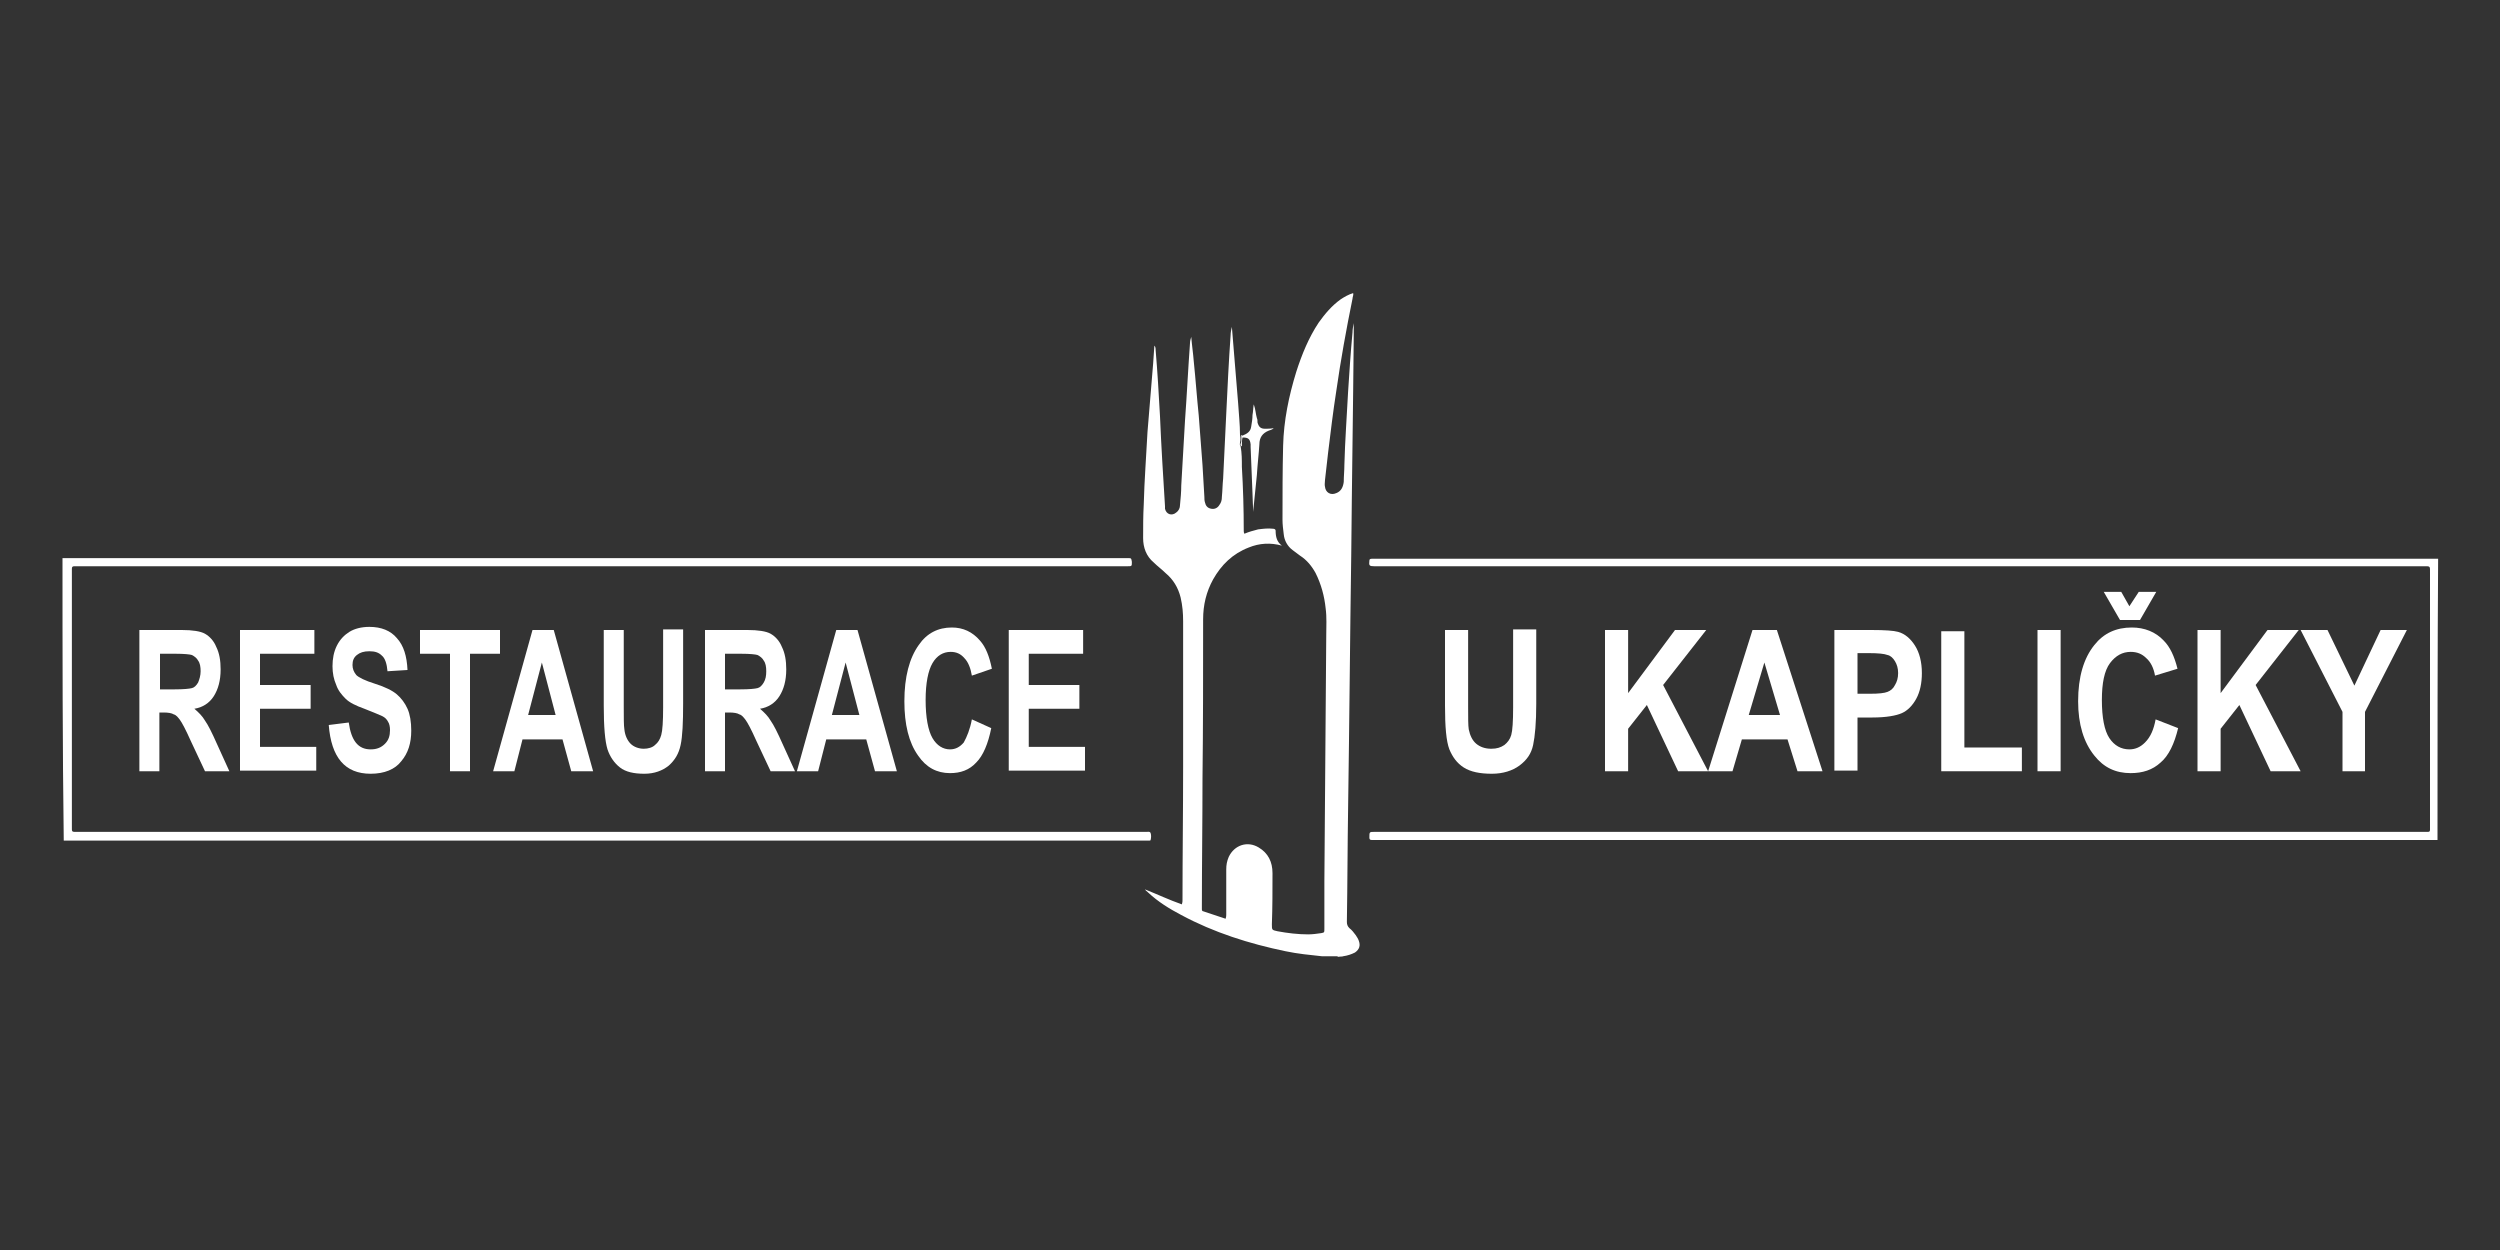 <?xml version="1.0" encoding="utf-8"?>
<!-- Generator: Adobe Illustrator 28.1.0, SVG Export Plug-In . SVG Version: 6.00 Build 0)  -->
<svg version="1.1" id="Vrstva_1" xmlns="http://www.w3.org/2000/svg" xmlns:xlink="http://www.w3.org/1999/xlink" x="0px" y="0px"
	 viewBox="0 0 400 200" style="enable-background:new 0 0 400 200;" xml:space="preserve">
<rect x="0" y="0" width="400" height="200" fill="#333333" stroke="none"/>
<style type="text/css">
	.st0{fill:#FFFFFF;}
</style>
<g>
	<g>
		<g>
			<path class="st0" d="M10,89.3c0.3,0,0.5,0,0.8,0c56.4,0,112.8,0,169.2,0c0.2,0,0.3,0,0.5,0c0.5,0,0.5,0,0.6,0.6
				c0,0.7,0,0.7-0.7,0.7c-0.2,0-0.4,0-0.5,0c-55.8,0-111.6,0-167.3,0c-0.2,0-0.5,0-0.7,0c-0.3,0-0.4,0.1-0.4,0.4c0,0.2,0,0.4,0,0.6
				c0,13.5,0,27,0,40.5c0,1.1-0.1,1,1,1c56.8,0,113.6,0,170.4,0c0.2,0,0.4,0,0.6,0c0.2,0,0.5-0.1,0.6,0.2c0.1,0.3,0.1,0.7,0,1.1
				c0,0.1-0.2,0.1-0.3,0.1c-0.2,0-0.5,0-0.7,0c-57.3,0-114.7,0-172,0c-0.3,0-0.6,0-0.9,0C10,119.4,10,104.4,10,89.3z"/>
			<path class="st0" d="M390,134.4c-35.3,0-70.5,0-105.8,0c-21.4,0-42.8,0-64.1,0c-0.2,0-0.4,0-0.6,0c-0.3,0-0.4-0.1-0.4-0.4
				c0-0.9,0-0.9,0.8-0.9c41.6,0,83.1,0,124.7,0c14.4,0,28.9,0,43.3,0c1,0,0.9,0.1,0.9-0.9c0-13.5,0-27,0-40.5c0-1.2,0.1-1.1-1.1-1.1
				c-55.8,0-111.5,0-167.3,0c-0.2,0-0.4,0-0.5,0c-0.8,0-0.9-0.1-0.8-0.9c0-0.2,0.1-0.3,0.4-0.3c0.2,0,0.3,0,0.5,0
				c56.5,0,113,0,169.5,0c0.2,0,0.4,0,0.6,0C390,104.4,390,119.4,390,134.4z"/>
			<path class="st0" d="M213.9,153c-0.8,0-1.6,0-2.4,0c-1.9-0.2-3.9-0.4-5.8-0.8c-5.8-1.2-11.5-3-16.7-5.8c-1.9-1-3.7-2.1-5.3-3.6
				c-0.2-0.2-0.4-0.3-0.5-0.5c2,0.8,3.9,1.7,5.9,2.4c0.1-0.3,0.1-0.5,0.1-0.7c0-7.1,0.1-14.2,0.1-21.3c0-7.8,0-15.5,0-23.3
				c0-1.3-0.1-2.5-0.4-3.8c-0.4-1.6-1.2-2.9-2.4-3.9c-0.6-0.6-1.3-1.1-1.9-1.7c-1.2-1-1.7-2.4-1.7-3.9c0-1.8,0-3.6,0.1-5.4
				c0.1-3.9,0.4-7.7,0.6-11.6c0.3-3.7,0.6-7.3,0.9-10.9c0.1-1,0.1-1.9,0.2-2.9c0.2,0.2,0.2,0.5,0.2,0.7c0.3,3.5,0.5,7,0.7,10.6
				c0.2,4.8,0.5,9.6,0.8,14.4c0,0.1,0,0.3,0,0.4c0.2,0.9,1.1,1.2,1.8,0.6c0.4-0.3,0.6-0.7,0.6-1.2c0.1-1,0.2-2.1,0.2-3.1
				c0.2-3.5,0.4-7,0.6-10.4c0.3-4.1,0.5-8.3,0.8-12.4c0-0.3,0.1-0.7,0.2-1c0.1,1.3,0.3,2.6,0.4,3.9c0.3,2.9,0.5,5.8,0.8,8.7
				c0.2,2.6,0.4,5.3,0.6,7.9c0.1,1.7,0.2,3.4,0.3,5.1c0,0.3,0,0.6,0.1,0.9c0.1,0.5,0.4,0.9,1,1c0.5,0.1,1-0.1,1.3-0.6
				c0.3-0.4,0.4-0.8,0.4-1.3c0.1-1,0.1-2,0.2-2.9c0.2-3.5,0.3-6.9,0.5-10.4c0.2-4.2,0.4-8.4,0.7-12.6c0-0.4,0.1-0.9,0.2-1.3
				c0.1,1.6,0.3,3.3,0.4,4.9c0.2,2.4,0.4,4.8,0.6,7.3c0.1,1.7,0.3,3.4,0.3,5.1c0.1,0.4,0.1,0.8,0,1.2c0,0.2-0.1,0.4,0.1,0.6
				c0.2,1.1,0.2,2.2,0.2,3.3c0.2,3.4,0.3,6.8,0.3,10.2c0,0.2,0,0.3,0.1,0.5c0.7-0.3,1.4-0.5,2.2-0.7c0.8-0.1,1.6-0.2,2.4-0.1
				c0.2,0,0.4,0.1,0.4,0.3c0,1,0.2,1.8,1,2.4c-1.8-0.5-3.6-0.4-5.3,0.3c-2.6,1-4.4,2.8-5.7,5.1c-1.1,2-1.6,4.1-1.6,6.4
				c0,8.5,0,17-0.1,25.5c0,6.8-0.1,13.6-0.1,20.4c0,0.2,0,0.4,0,0.5c0,0.2,0.1,0.3,0.2,0.3c1.2,0.4,2.4,0.8,3.6,1.2
				c0.1-0.3,0.1-0.5,0.1-0.7c0-2.4,0-4.8,0-7.2c0-0.7,0.1-1.3,0.4-2c0.9-1.9,3-2.6,4.8-1.5c1.5,0.9,2.2,2.3,2.2,4.1
				c0,2.7,0,5.5-0.1,8.2c0,0.9,0,0.9,0.9,1.1c1.6,0.3,3.3,0.5,4.9,0.5c0.7,0,1.4-0.1,2.1-0.2c0.5-0.1,0.5-0.1,0.5-0.7
				c0-2.5,0-5,0-7.6c0.1-13.1,0.2-26.2,0.3-39.3c0-1.5,0.1-2.9-0.1-4.4c-0.2-1.9-0.7-3.8-1.6-5.6c-0.6-1.1-1.4-2.1-2.5-2.8
				c-0.4-0.3-0.8-0.6-1.2-0.9c-0.8-0.6-1.3-1.5-1.4-2.5c-0.1-0.8-0.2-1.6-0.2-2.3c0-4,0-8,0.1-11.9c0.1-4,0.9-7.9,2.1-11.8
				c0.9-2.8,2-5.5,3.6-7.9c1-1.4,2.1-2.7,3.5-3.7c0.6-0.4,1.3-0.8,2-1c0.1,0.3-0.1,0.6-0.1,0.9c-1,4.9-1.9,9.9-2.6,14.8
				c-0.5,3.2-0.9,6.5-1.3,9.8c-0.2,1.5-0.3,2.9-0.5,4.4c0,0.4-0.1,0.7,0,1.1c0.1,0.9,0.9,1.4,1.8,1c0.8-0.3,1.1-1,1.2-1.8
				c0-0.9,0.1-1.8,0.1-2.7c0.1-3.9,0.4-7.9,0.6-11.8c0.2-3.1,0.4-6.2,0.7-9.4c0-0.5,0.1-1,0.2-1.5c0,0.6,0,1.2,0,1.8
				c-0.1,11.7-0.3,23.5-0.4,35.2c-0.2,13.5-0.3,26.9-0.5,40.4c-0.1,6.1-0.1,12.2-0.2,18.4c0,0.4,0.1,0.7,0.4,1
				c0.4,0.3,0.7,0.7,1,1.1c0.2,0.3,0.4,0.6,0.5,0.9c0.3,0.8,0.1,1.4-0.6,1.9c-0.6,0.3-1.2,0.5-1.9,0.6c-0.2,0.1-0.5,0-0.7,0.1
				L213.9,153L213.9,153z"/>
			<path class="st0" d="M198.7,71.4c-0.2,0-0.3-0.2-0.2-0.4c0.2-0.5,0.1-1,0.1-1.4c0.1,0,0.1,0.1,0.2,0.1c0.7-0.3,1.3-0.6,1.4-1.5
				c0.1-0.6,0.2-1.2,0.2-1.8c0.1-0.5,0.1-1.1,0.2-1.7c0.3,0.8,0.3,1.5,0.5,2.2c0.1,0.2,0.1,0.4,0.1,0.7c0.2,0.7,0.5,1,1.2,1
				c0.4,0,0.9,0,1.4-0.1c-0.3,0.3-0.6,0.3-0.8,0.4c-1,0.4-1.5,1.1-1.5,2.2c-0.1,1.6-0.3,3.2-0.4,4.9c-0.2,2-0.4,3.9-0.6,5.9
				c0-1-0.1-2-0.1-2.9c-0.1-2.5-0.2-5-0.3-7.5c0-0.1,0-0.3,0-0.4c-0.1-0.9-0.4-1.1-1.3-1.1C198.7,70.4,198.7,70.9,198.7,71.4z"/>
		</g>
	</g>
	<g>
		<path class="st0" d="M22.3,123.4v-22.6h6.8c1.7,0,3,0.2,3.7,0.6c0.7,0.4,1.4,1.1,1.8,2.1c0.5,1,0.7,2.2,0.7,3.6
			c0,1.8-0.4,3.2-1.1,4.3c-0.7,1.1-1.8,1.8-3.1,2c0.7,0.6,1.3,1.2,1.7,1.9c0.5,0.7,1.1,1.9,1.9,3.7l2,4.4h-3.9l-2.3-4.9
			c-0.8-1.8-1.4-2.9-1.7-3.3c-0.3-0.4-0.6-0.8-1-0.9c-0.3-0.2-0.9-0.3-1.6-0.3h-0.7v9.4H22.3z M25.5,110.3h2.4
			c1.5,0,2.4-0.1,2.8-0.2c0.4-0.1,0.7-0.4,1-0.9c0.2-0.5,0.4-1.1,0.4-1.8c0-0.7-0.1-1.3-0.4-1.7c-0.2-0.4-0.6-0.7-1-0.9
			c-0.3-0.1-1.2-0.2-2.6-0.2h-2.5V110.3z"/>
		<path class="st0" d="M38.4,123.4v-22.6h11.9v3.8h-8.7v5h8.1v3.8h-8.1v6.1h9v3.8H38.4z"/>
		<path class="st0" d="M52.6,116l3.2-0.4c0.4,2.9,1.5,4.3,3.5,4.3c1,0,1.7-0.3,2.3-0.9c0.6-0.6,0.8-1.3,0.8-2.2c0-0.5-0.1-1-0.3-1.3
			c-0.2-0.4-0.5-0.7-0.9-0.9c-0.4-0.2-1.4-0.6-2.9-1.2c-1.4-0.5-2.4-1-3-1.6c-0.6-0.6-1.2-1.3-1.5-2.2c-0.4-0.9-0.6-1.9-0.6-3
			c0-1.2,0.2-2.3,0.7-3.3c0.5-1,1.2-1.7,2-2.2s1.9-0.8,3.2-0.8c1.9,0,3.4,0.6,4.4,1.8c1.1,1.2,1.6,2.9,1.7,5.1l-3.2,0.2
			c-0.1-1.2-0.4-2.1-0.9-2.5c-0.5-0.5-1.1-0.7-2-0.7c-0.9,0-1.5,0.2-2,0.6c-0.5,0.4-0.7,0.9-0.7,1.6c0,0.6,0.2,1.1,0.6,1.6
			c0.4,0.4,1.4,0.9,3,1.4c1.6,0.5,2.8,1.1,3.5,1.7c0.7,0.6,1.3,1.4,1.7,2.3s0.6,2.1,0.6,3.5c0,2-0.5,3.6-1.6,4.9c-1,1.3-2.7,2-4.9,2
			C55.2,123.8,53,121.2,52.6,116z"/>
		<path class="st0" d="M72,123.4v-18.8h-4.8v-3.8H80v3.8h-4.8v18.8H72z"/>
		<path class="st0" d="M94.9,123.4h-3.5l-1.4-5.1h-6.4l-1.3,5.1h-3.4l6.3-22.6h3.4L94.9,123.4z M88.9,114.4l-2.2-8.4l-2.2,8.4H88.9z
			"/>
		<path class="st0" d="M96.6,100.8h3.2V113c0,1.9,0,3.1,0.1,3.7c0.1,1,0.5,1.8,1,2.3c0.5,0.5,1.3,0.8,2.1,0.8c0.7,0,1.4-0.2,1.8-0.6
			c0.5-0.4,0.8-0.9,1-1.6c0.2-0.7,0.3-2.2,0.3-4.4v-12.5h3.2v11.9c0,3-0.1,5.2-0.4,6.6c-0.3,1.4-0.9,2.4-1.9,3.3
			c-1,0.8-2.3,1.3-3.9,1.3c-1.7,0-3-0.3-3.9-1c-0.9-0.7-1.6-1.7-2-2.9c-0.4-1.3-0.6-3.6-0.6-7V100.8z"/>
		<path class="st0" d="M112.8,123.4v-22.6h6.8c1.7,0,3,0.2,3.7,0.6c0.7,0.4,1.4,1.1,1.8,2.1c0.5,1,0.7,2.2,0.7,3.6
			c0,1.8-0.4,3.2-1.1,4.3c-0.7,1.1-1.8,1.8-3.1,2c0.7,0.6,1.3,1.2,1.7,1.9c0.5,0.7,1.1,1.9,1.9,3.7l2,4.4h-3.9l-2.3-4.9
			c-0.8-1.8-1.4-2.9-1.7-3.3c-0.3-0.4-0.6-0.8-1-0.9c-0.3-0.2-0.9-0.3-1.6-0.3H116v9.4H112.8z M116,110.3h2.4c1.5,0,2.4-0.1,2.8-0.2
			c0.4-0.1,0.7-0.4,1-0.9s0.4-1.1,0.4-1.8c0-0.7-0.1-1.3-0.4-1.7c-0.2-0.4-0.6-0.7-1-0.9c-0.3-0.1-1.2-0.2-2.6-0.2H116V110.3z"/>
		<path class="st0" d="M143.5,123.4H140l-1.4-5.1h-6.4l-1.3,5.1h-3.4l6.3-22.6h3.4L143.5,123.4z M137.5,114.4l-2.2-8.4l-2.2,8.4
			H137.5z"/>
		<path class="st0" d="M155.5,115.1l3.1,1.4c-0.5,2.5-1.3,4.4-2.4,5.5c-1.1,1.2-2.5,1.7-4.2,1.7c-2.1,0-3.8-0.9-5.1-2.8
			c-1.5-2.1-2.2-5-2.2-8.7c0-3.9,0.8-6.9,2.3-9c1.3-1.9,3.1-2.8,5.3-2.8c1.8,0,3.3,0.7,4.5,2.1c0.9,1,1.5,2.5,1.9,4.5l-3.2,1.1
			c-0.2-1.2-0.6-2.2-1.2-2.8c-0.6-0.7-1.3-1-2.2-1c-1.2,0-2.2,0.6-2.9,1.8c-0.7,1.2-1.1,3.2-1.1,5.9c0,2.8,0.4,4.9,1.1,6.1
			c0.7,1.2,1.7,1.8,2.8,1.8c0.9,0,1.6-0.4,2.2-1.1C154.7,117.9,155.2,116.7,155.5,115.1z"/>
		<path class="st0" d="M161.4,123.4v-22.6h11.9v3.8h-8.7v5h8.1v3.8h-8.1v6.1h9v3.8H161.4z"/>
	</g>
	<g>
		<path class="st0" d="M231.2,100.8h3.7V113c0,1.9,0,3.1,0.1,3.7c0.2,1,0.6,1.8,1.2,2.3c0.6,0.5,1.4,0.8,2.4,0.8
			c0.9,0,1.5-0.2,2.1-0.6c0.5-0.4,0.9-0.9,1.1-1.6c0.2-0.7,0.3-2.2,0.3-4.4v-12.5h3.7v11.9c0,3-0.2,5.2-0.5,6.6
			c-0.3,1.4-1,2.4-2.2,3.3c-1.1,0.8-2.6,1.3-4.4,1.3c-1.9,0-3.4-0.3-4.5-1c-1.1-0.7-1.8-1.7-2.3-2.9c-0.5-1.3-0.7-3.6-0.7-7V100.8z"
			/>
		<path class="st0" d="M256.8,123.4v-22.6h3.7v10.1l7.5-10.1h5l-6.9,8.8l7.2,13.8h-4.8l-5-10.6l-3,3.8v6.8H256.8z"/>
		<path class="st0" d="M291.6,123.4h-4l-1.6-5.1h-7.3l-1.5,5.1h-3.9l7.1-22.6h3.9L291.6,123.4z M284.8,114.4l-2.5-8.4l-2.5,8.4
			H284.8z"/>
		<path class="st0" d="M293.5,123.4v-22.6h5.9c2.2,0,3.6,0.1,4.3,0.3c1.1,0.3,2,1.1,2.7,2.2s1.1,2.6,1.1,4.4c0,1.6-0.3,3-0.9,4.1
			c-0.6,1.1-1.4,1.9-2.3,2.3c-0.9,0.4-2.5,0.7-4.7,0.7h-2.4v8.5H293.5z M297.2,104.6v6.4h2c1.4,0,2.3-0.1,2.8-0.3
			c0.5-0.2,0.9-0.5,1.2-1.1c0.3-0.5,0.5-1.1,0.5-1.9c0-0.8-0.2-1.4-0.5-1.9c-0.3-0.5-0.7-0.9-1.2-1c-0.5-0.2-1.5-0.3-3-0.3H297.2z"
			/>
		<path class="st0" d="M310.6,123.4V101h3.7v18.6h9.2v3.8H310.6z"/>
		<path class="st0" d="M326,123.4v-22.6h3.7v22.6H326z"/>
		<path class="st0" d="M344.9,115.1l3.6,1.4c-0.6,2.5-1.5,4.4-2.8,5.5c-1.3,1.2-2.9,1.7-4.8,1.7c-2.4,0-4.3-0.9-5.8-2.8
			c-1.7-2.1-2.6-5-2.6-8.7c0-3.9,0.9-6.9,2.6-9c1.5-1.9,3.5-2.8,6-2.8c2,0,3.8,0.7,5.1,2.1c1,1,1.7,2.5,2.2,4.5l-3.6,1.1
			c-0.2-1.2-0.7-2.2-1.4-2.8c-0.7-0.7-1.5-1-2.5-1c-1.3,0-2.4,0.6-3.3,1.8c-0.9,1.2-1.3,3.2-1.3,5.9c0,2.8,0.4,4.9,1.2,6.1
			s1.9,1.8,3.2,1.8c1,0,1.8-0.4,2.5-1.1C344.1,117.9,344.6,116.7,344.9,115.1z M336.6,94.7h2.8l1.3,2.3l1.5-2.3h2.8l-2.6,4.5h-3.2
			L336.6,94.7z"/>
		<path class="st0" d="M351.6,123.4v-22.6h3.7v10.1l7.5-10.1h5l-6.9,8.8l7.2,13.8h-4.8l-5-10.6l-3,3.8v6.8H351.6z"/>
		<path class="st0" d="M374.8,123.4v-9.5l-6.7-13.1h4.3l4.3,8.9l4.2-8.9h4.2l-6.7,13.1v9.5H374.8z"/>
	</g>
</g>
</svg>
